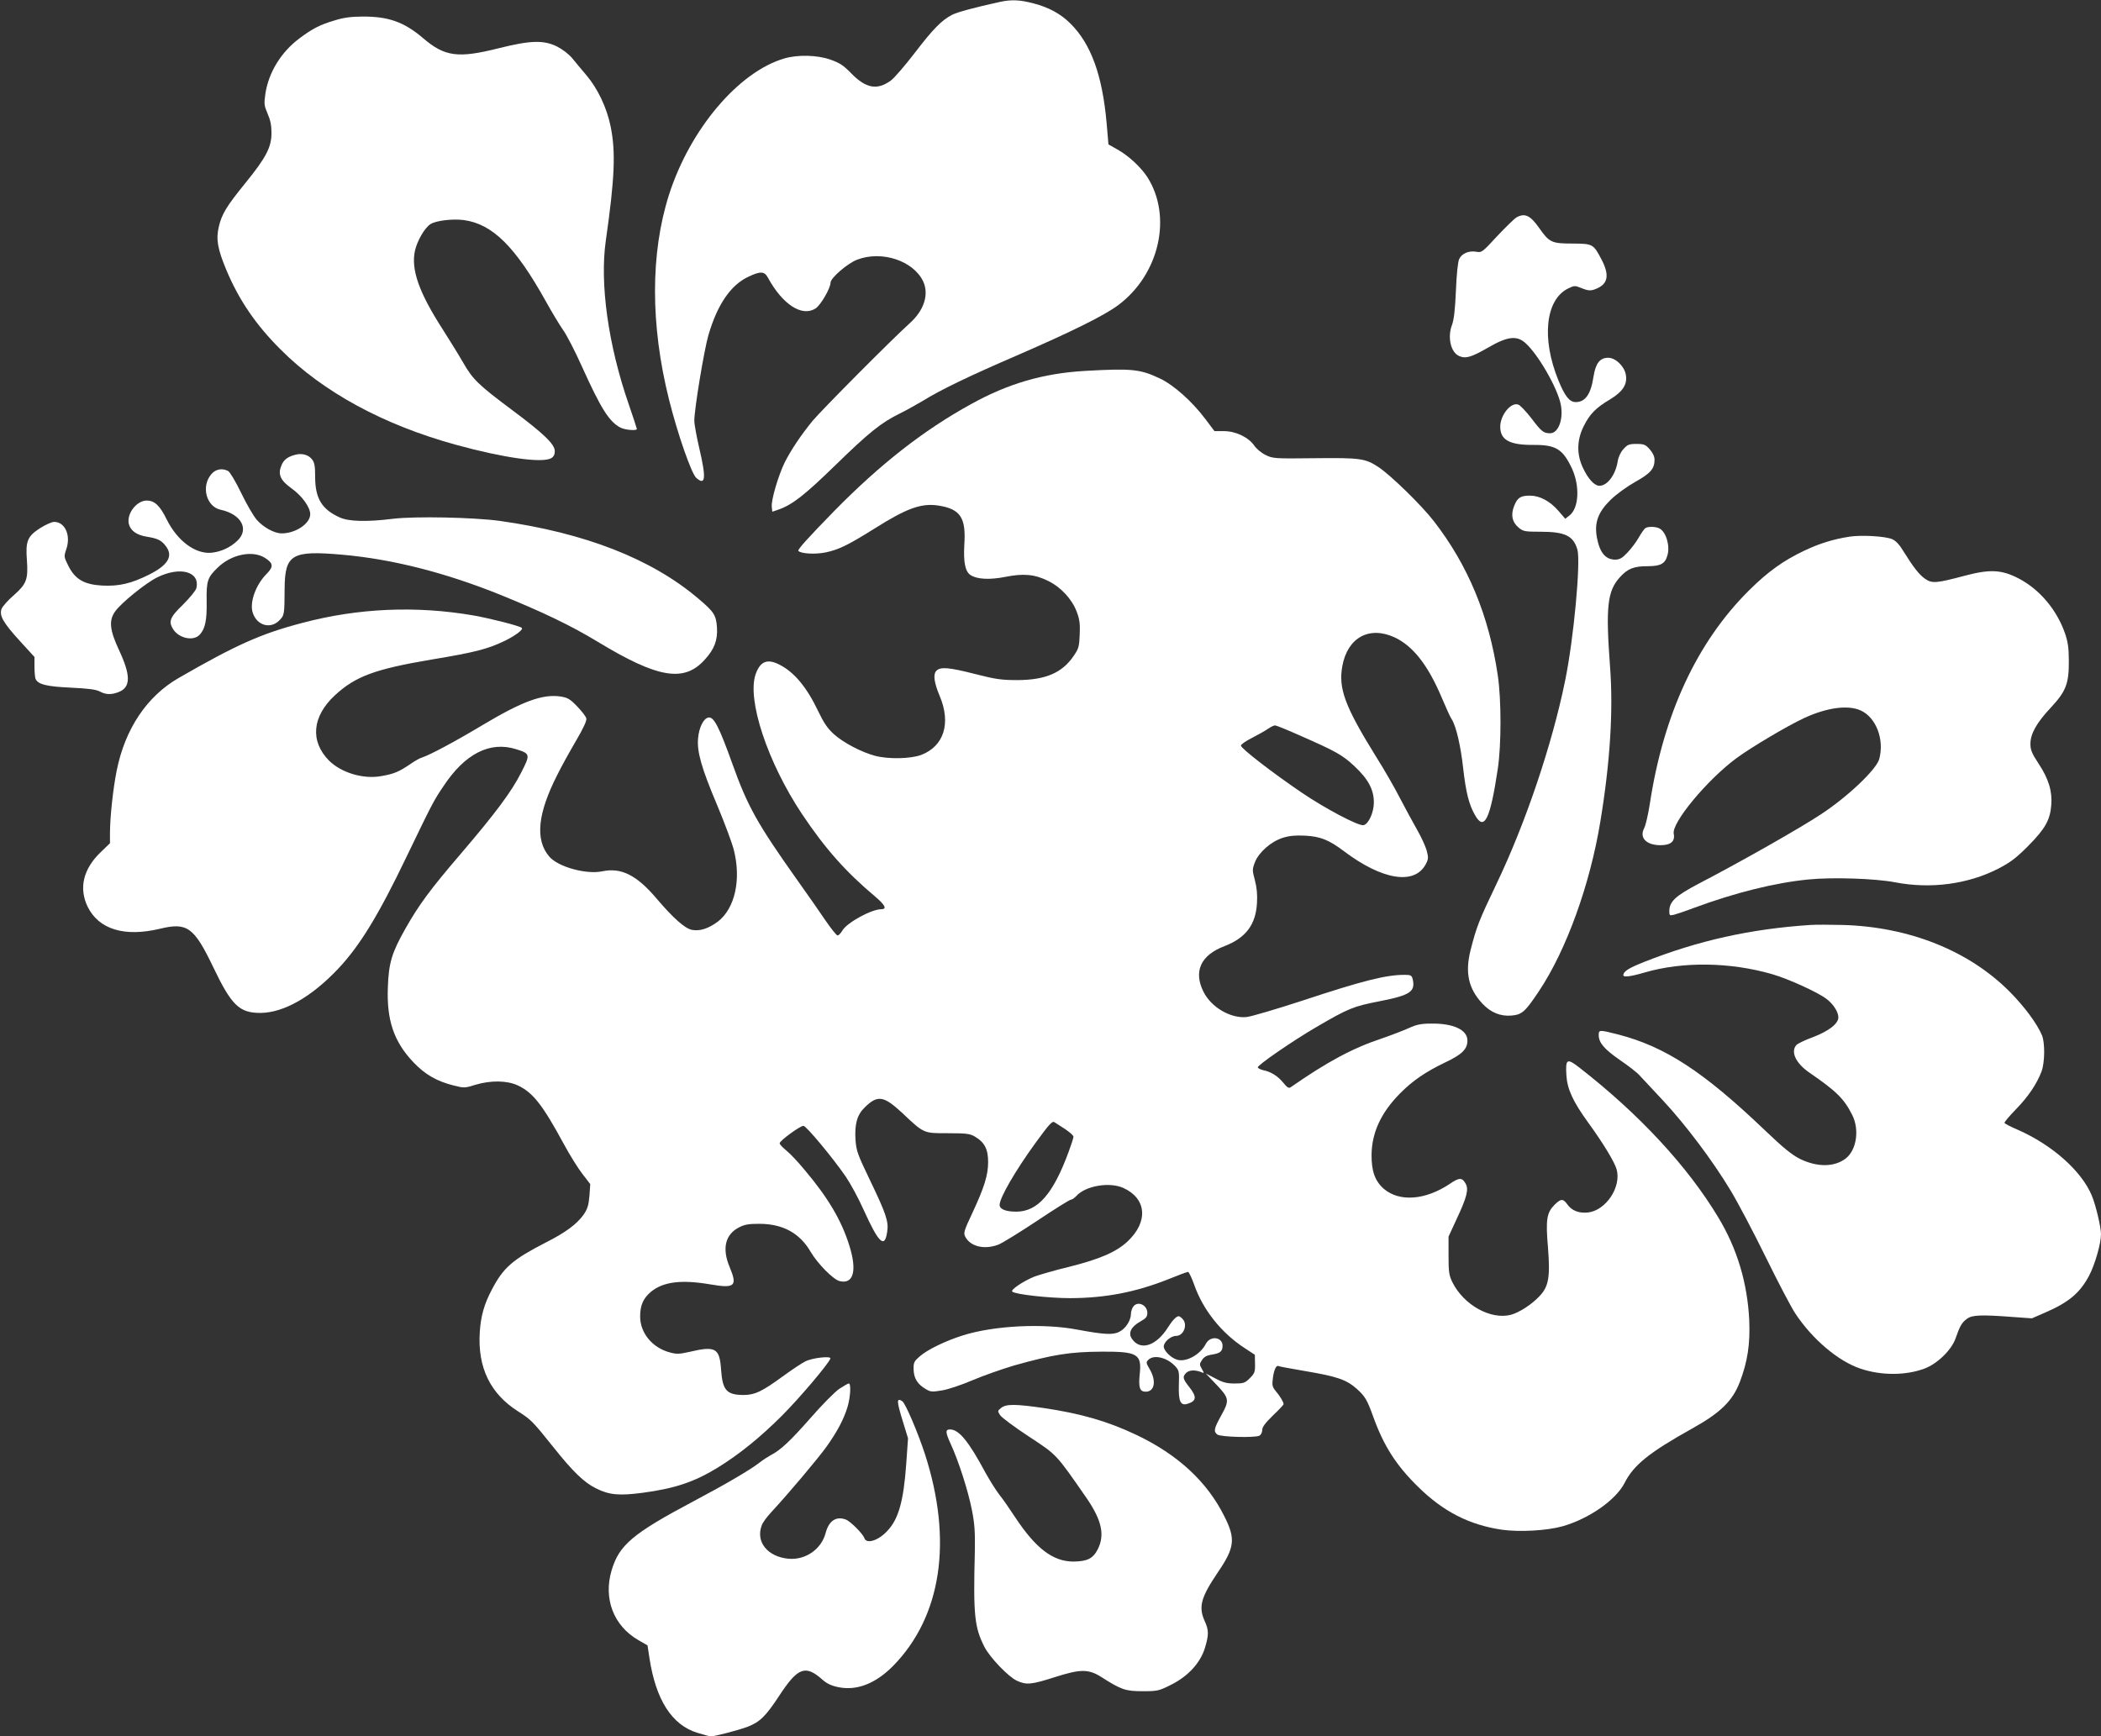 <?xml version="1.0" standalone="no"?>
<!DOCTYPE svg PUBLIC "-//W3C//DTD SVG 20010904//EN"
 "http://www.w3.org/TR/2001/REC-SVG-20010904/DTD/svg10.dtd">
<svg version="1.0" xmlns="http://www.w3.org/2000/svg"
 width="1280pt" height="1058pt" viewBox="0 0 1280 1058"
 preserveAspectRatio="xMidYMid meet">
<rect x="0" y="0" width="1280" height="1058" fill="#333333" stroke="none"/>
<g transform="translate(0,1058) scale(0.1,-0.1)"
fill="#ffffff" stroke="none">
<path d="M6090 10568 c-154 -34 -258 -62 -289 -78 -63 -32 -116 -86 -227 -231
-60 -78 -126 -155 -147 -170 -83 -60 -151 -48 -241 44 -46 48 -71 64 -125 83
-80 29 -200 32 -282 8 -279 -81 -575 -431 -703 -830 -114 -357 -114 -794 0
-1249 52 -209 137 -452 166 -477 57 -50 61 -1 18 182 -16 69 -30 144 -30 167
0 69 59 428 86 521 54 186 136 306 244 356 74 35 97 33 118 -5 89 -164 207
-241 290 -189 31 19 92 124 92 158 0 28 105 119 163 140 150 57 341 -7 401
-132 37 -79 6 -177 -81 -255 -112 -101 -540 -532 -593 -596 -73 -90 -129 -174
-169 -252 -38 -77 -84 -231 -79 -271 l3 -30 38 13 c83 29 157 86 346 270 206
201 281 261 396 317 39 19 100 54 138 76 108 67 282 151 572 276 338 147 532
243 618 307 251 188 330 540 177 780 -40 61 -114 130 -182 168 l-55 31 -11
129 c-26 293 -95 483 -221 608 -58 58 -131 98 -223 122 -83 22 -136 25 -208 9z"/>
<path d="M2040 10456 c-92 -27 -137 -51 -216 -110 -111 -83 -187 -206 -207
-336 -9 -63 -8 -72 13 -122 17 -38 24 -71 24 -118 0 -86 -32 -149 -158 -304
-116 -143 -145 -190 -163 -268 -18 -76 -7 -136 46 -263 76 -182 180 -335 331
-485 258 -259 627 -459 1067 -580 291 -80 525 -113 581 -82 15 9 22 22 22 43
0 42 -66 106 -262 252 -205 153 -238 186 -296 287 -27 47 -84 139 -126 205
-143 222 -193 363 -168 477 14 62 59 139 94 162 33 22 136 34 204 25 175 -24
314 -162 500 -496 36 -65 83 -143 104 -173 22 -30 74 -131 116 -225 115 -254
165 -335 235 -371 28 -14 99 -20 99 -8 0 3 -22 71 -49 149 -126 363 -178 739
-140 1000 54 378 61 540 29 695 -23 114 -79 231 -147 311 -26 31 -65 77 -85
102 -23 28 -60 56 -95 74 -82 40 -163 37 -355 -11 -247 -62 -328 -52 -461 62
-115 98 -211 132 -367 131 -69 0 -116 -6 -170 -23z"/>
<path d="M9240 9256 c-14 -8 -67 -60 -119 -115 -90 -98 -94 -101 -127 -95 -44
8 -88 -10 -104 -44 -8 -16 -16 -92 -20 -192 -5 -116 -12 -178 -24 -210 -29
-76 -7 -169 45 -190 39 -17 74 -6 175 52 117 68 174 75 226 29 78 -68 198
-277 217 -377 17 -89 -15 -174 -65 -174 -40 0 -54 11 -114 91 -33 42 -69 81
-81 84 -45 15 -109 -65 -109 -135 0 -81 57 -112 202 -111 137 1 179 -25 235
-144 49 -107 42 -240 -14 -285 l-27 -21 -43 50 c-51 58 -113 91 -172 91 -57 0
-76 -12 -96 -62 -22 -55 -13 -99 26 -132 28 -24 38 -26 135 -26 149 0 200 -25
224 -109 21 -75 -22 -542 -75 -800 -79 -387 -241 -868 -418 -1237 -108 -226
-121 -260 -158 -404 -34 -137 -13 -233 71 -324 52 -56 111 -80 180 -74 63 6
82 23 166 149 167 250 311 649 374 1034 60 363 79 678 59 942 -27 364 -17 461
60 546 47 52 85 67 168 67 81 0 108 15 122 68 16 58 -9 141 -49 162 -22 12
-70 13 -86 2 -6 -4 -24 -29 -40 -57 -15 -27 -47 -69 -69 -92 -33 -35 -48 -43
-76 -43 -58 1 -93 43 -110 134 -17 91 7 156 84 231 35 34 100 81 150 109 93
52 117 80 117 135 0 20 -11 42 -29 63 -26 29 -35 33 -81 33 -45 0 -55 -4 -79
-31 -17 -18 -31 -48 -35 -73 -13 -84 -63 -151 -112 -151 -30 0 -69 42 -100
109 -39 82 -38 169 4 253 37 75 74 113 162 165 77 47 106 92 95 150 -9 52 -63
103 -107 103 -51 0 -77 -33 -90 -116 -16 -106 -50 -154 -108 -154 -38 0 -66
35 -106 133 -103 253 -79 488 57 558 39 19 43 20 80 5 49 -20 63 -20 104 -1
62 30 69 82 24 170 -52 99 -53 100 -179 101 -128 0 -141 7 -203 95 -54 77 -87
92 -137 65z"/>
<path d="M6610 8320 c-255 -15 -468 -77 -695 -203 -288 -158 -554 -367 -831
-649 -166 -170 -227 -238 -220 -245 17 -17 103 -22 166 -9 81 17 137 45 294
143 201 127 289 159 396 142 131 -21 166 -74 155 -237 -6 -107 5 -165 38 -186
39 -26 117 -30 212 -11 111 22 179 16 261 -25 78 -38 145 -111 174 -188 17
-45 21 -74 18 -138 -3 -73 -6 -86 -37 -131 -70 -103 -171 -146 -341 -147 -100
0 -134 5 -259 37 -161 41 -211 45 -236 20 -21 -21 -15 -71 20 -154 70 -166 26
-306 -113 -359 -64 -24 -201 -27 -282 -5 -82 22 -191 79 -249 131 -40 36 -62
69 -97 142 -69 145 -146 237 -235 282 -74 38 -117 21 -145 -57 -55 -154 72
-538 282 -853 141 -211 267 -353 447 -504 59 -50 72 -76 37 -76 -61 0 -210
-82 -238 -130 -9 -16 -23 -30 -29 -30 -7 0 -40 42 -75 93 -34 50 -110 160
-169 242 -246 347 -304 450 -399 716 -79 220 -111 282 -143 277 -30 -4 -58
-59 -64 -126 -8 -82 21 -183 117 -410 44 -105 89 -226 100 -268 47 -182 8
-359 -96 -439 -57 -43 -110 -60 -158 -51 -43 8 -115 72 -216 191 -121 143
-216 190 -330 166 -98 -21 -271 27 -324 90 -87 102 -71 262 50 499 23 47 74
139 112 204 47 80 68 126 64 139 -3 12 -28 44 -56 73 -43 45 -58 53 -100 60
-111 16 -232 -28 -481 -177 -167 -100 -318 -180 -362 -194 -13 -3 -47 -22 -75
-42 -68 -46 -99 -59 -175 -72 -109 -20 -243 20 -318 94 -117 118 -104 269 35
398 125 116 245 160 588 218 265 44 344 64 449 115 66 33 112 68 102 78 -11
12 -193 58 -295 76 -348 60 -703 45 -1044 -46 -249 -65 -403 -134 -753 -336
-192 -111 -325 -309 -376 -563 -22 -109 -41 -285 -41 -382 l0 -61 -55 -53
c-108 -103 -136 -220 -81 -334 68 -138 224 -186 441 -134 166 40 207 10 325
-236 111 -232 159 -278 289 -277 142 2 311 99 472 270 131 139 246 327 416
682 155 321 165 342 225 430 131 198 283 275 442 225 87 -27 88 -32 31 -143
-59 -117 -158 -249 -370 -497 -186 -217 -254 -310 -336 -455 -82 -145 -101
-208 -106 -355 -8 -200 36 -331 154 -456 72 -76 144 -118 250 -144 59 -15 66
-15 129 5 93 28 194 27 259 -4 92 -43 151 -119 279 -355 37 -69 89 -152 115
-185 l47 -61 -5 -72 c-5 -58 -12 -80 -36 -115 -41 -57 -109 -108 -230 -169
-202 -104 -258 -152 -328 -286 -47 -88 -68 -163 -74 -260 -14 -216 64 -376
235 -484 77 -49 87 -59 211 -214 121 -152 188 -217 262 -254 80 -40 140 -46
284 -27 196 26 315 66 457 153 133 82 261 186 393 318 105 105 283 315 294
347 6 17 -108 5 -152 -17 -21 -10 -84 -52 -140 -93 -125 -91 -167 -111 -234
-112 -106 0 -131 27 -140 155 -9 131 -34 145 -191 108 -62 -14 -80 -15 -120
-4 -107 28 -182 118 -182 219 0 69 19 111 66 151 75 61 184 75 361 45 151 -26
167 -11 118 106 -47 112 -27 198 57 241 34 18 60 22 123 22 144 0 247 -56 314
-171 43 -73 137 -168 176 -178 85 -21 108 63 59 218 -48 153 -130 291 -270
457 -41 50 -92 104 -114 121 -22 18 -40 37 -40 44 0 15 124 106 145 106 17 0
182 -199 258 -310 28 -41 78 -133 110 -205 91 -201 127 -234 142 -131 10 62
-7 111 -102 309 -79 164 -86 184 -91 252 -6 97 10 153 57 198 77 76 115 70
225 -32 137 -129 130 -126 281 -126 113 0 135 -3 165 -21 58 -34 80 -76 80
-154 0 -81 -23 -154 -97 -313 -51 -108 -54 -121 -42 -143 31 -60 117 -80 201
-48 24 9 130 75 236 145 106 71 199 129 206 129 7 0 21 10 32 21 56 64 204 89
289 50 141 -65 152 -206 24 -326 -69 -64 -168 -107 -355 -154 -88 -21 -183
-49 -213 -60 -66 -27 -146 -80 -134 -91 16 -17 224 -40 354 -40 214 1 397 36
596 115 61 25 115 45 121 45 5 0 22 -35 37 -77 53 -153 166 -295 306 -386 l64
-42 1 -55 c1 -49 -2 -58 -32 -88 -29 -29 -38 -32 -92 -32 -48 0 -72 6 -118 31
l-58 30 61 -64 c82 -86 85 -98 34 -190 -45 -82 -49 -98 -25 -118 19 -15 228
-21 257 -7 9 5 17 20 17 35 0 18 18 42 65 88 36 34 65 65 65 69 0 13 -22 50
-48 80 -21 26 -23 36 -17 80 6 49 21 80 34 72 3 -2 78 -16 166 -31 190 -32
248 -52 309 -106 52 -46 65 -68 102 -171 64 -178 140 -297 274 -428 152 -150
312 -232 510 -261 108 -15 273 -6 370 21 161 46 324 160 377 263 55 110 151
187 413 333 172 96 245 167 290 284 47 124 63 230 57 375 -11 228 -74 437
-188 626 -187 312 -483 631 -847 914 -76 59 -85 53 -79 -47 5 -84 40 -160 132
-287 95 -131 161 -241 174 -286 30 -108 -65 -250 -174 -263 -55 -6 -99 11
-126 49 -26 37 -40 36 -78 -2 -48 -48 -55 -90 -40 -263 14 -179 4 -238 -55
-297 -46 -49 -122 -97 -170 -110 -123 -33 -289 59 -358 199 -20 41 -23 62 -23
162 l0 115 47 102 c65 138 77 186 57 221 -21 38 -39 38 -97 -2 -148 -99 -306
-111 -401 -30 -54 47 -76 108 -75 209 2 135 58 255 172 371 79 80 157 133 278
191 101 48 134 80 134 133 0 65 -86 105 -221 103 -61 0 -89 -6 -135 -27 -33
-15 -106 -43 -164 -63 -180 -60 -331 -141 -557 -298 -11 -8 -22 -1 -45 28 -33
40 -75 67 -122 76 -16 4 -31 11 -33 17 -4 13 216 164 357 246 195 114 225 126
384 157 189 37 221 59 202 137 -6 21 -12 24 -49 24 -113 0 -253 -35 -622 -157
-159 -52 -312 -97 -340 -100 -97 -10 -216 59 -263 154 -62 124 -17 223 128
278 130 50 191 131 198 264 3 49 -1 94 -13 138 -16 60 -16 66 0 108 23 61 98
127 170 150 42 13 78 16 138 13 91 -5 144 -26 234 -94 233 -176 429 -208 498
-82 18 33 18 42 7 85 -7 26 -34 84 -59 128 -25 44 -72 130 -103 190 -31 61
-98 178 -150 260 -187 302 -227 411 -202 547 32 173 163 245 317 175 114 -53
205 -170 289 -369 25 -59 51 -117 60 -130 27 -42 55 -162 70 -298 17 -151 36
-224 73 -288 56 -98 92 -24 138 283 22 146 22 422 0 570 -54 365 -182 672
-390 940 -75 97 -264 281 -337 329 -81 53 -109 57 -390 54 -245 -3 -254 -2
-298 20 -25 12 -55 37 -68 56 -35 51 -111 88 -183 89 l-60 0 -55 73 c-81 108
-193 208 -278 248 -120 57 -170 62 -456 46z m1308 -2221 c221 -97 260 -119
332 -186 85 -79 120 -144 120 -222 0 -63 -33 -133 -63 -139 -31 -6 -235 102
-379 200 -178 121 -368 268 -368 285 0 7 30 28 68 47 37 19 81 44 97 55 17 12
36 21 43 21 7 0 74 -27 150 -61z m-1430 -2398 c28 -19 52 -40 52 -47 0 -7 -13
-48 -29 -91 -95 -259 -189 -366 -320 -366 -63 0 -101 15 -101 41 0 43 94 206
218 377 85 117 103 136 116 127 6 -4 35 -23 64 -41z"/>
<path d="M1799 7809 c-47 -12 -71 -31 -85 -66 -22 -53 -6 -90 61 -138 65 -46
115 -116 115 -158 0 -57 -88 -117 -174 -117 -45 0 -112 37 -152 83 -20 23 -63
97 -95 164 -33 68 -68 127 -79 133 -36 19 -77 12 -103 -20 -63 -74 -30 -197
57 -216 126 -27 176 -119 102 -189 -44 -42 -100 -67 -158 -73 -99 -9 -208 73
-273 204 -40 82 -73 114 -121 114 -62 0 -124 -81 -109 -143 11 -41 47 -67 108
-77 67 -11 89 -21 116 -56 48 -61 17 -116 -100 -175 -110 -55 -184 -72 -286
-67 -110 6 -165 38 -206 119 -28 56 -28 58 -13 103 29 84 -8 166 -74 166 -15
0 -54 -18 -87 -39 -76 -49 -88 -79 -79 -195 8 -115 -2 -144 -78 -211 -35 -30
-69 -68 -76 -84 -16 -41 8 -84 114 -200 l86 -94 0 -58 c0 -32 3 -65 6 -74 14
-35 65 -48 214 -55 106 -5 154 -11 177 -23 39 -21 73 -21 118 -3 72 30 72 101
0 255 -57 122 -63 181 -23 236 36 51 185 172 256 207 140 69 263 35 238 -67
-4 -14 -40 -58 -81 -99 -81 -78 -90 -103 -59 -152 37 -55 124 -72 161 -31 33
36 44 87 42 203 -2 124 5 146 68 206 82 80 210 106 285 60 53 -33 56 -54 14
-97 -68 -67 -107 -177 -86 -239 25 -77 107 -101 161 -47 32 32 32 35 33 196 2
208 44 232 351 205 306 -27 628 -109 965 -245 258 -105 427 -186 589 -284 369
-224 529 -251 655 -110 58 63 79 119 74 195 -5 76 -18 96 -114 177 -285 242
-690 400 -1209 473 -162 22 -515 29 -650 13 -161 -20 -270 -17 -325 8 -109 49
-150 116 -150 247 0 68 -4 88 -20 108 -21 27 -61 38 -101 27z"/>
<path d="M11268 7310 c-102 -16 -181 -41 -275 -85 -127 -60 -222 -128 -336
-241 -318 -315 -523 -756 -606 -1304 -10 -63 -25 -130 -35 -148 -29 -57 14
-102 100 -102 63 0 90 23 81 70 -14 66 204 329 383 461 93 68 309 196 412 244
139 64 267 81 344 46 94 -43 145 -176 113 -296 -17 -63 -191 -229 -354 -336
-127 -84 -473 -281 -745 -423 -143 -75 -180 -110 -180 -168 0 -26 2 -28 28
-22 15 4 70 22 122 42 252 93 493 153 696 173 149 15 409 6 529 -17 216 -42
443 -12 627 82 76 39 110 65 184 139 103 104 134 158 141 249 7 84 -16 161
-78 254 -40 61 -49 83 -49 119 0 62 37 128 124 221 93 100 111 146 110 287 0
77 -6 115 -23 165 -50 144 -154 268 -282 335 -104 54 -174 58 -329 17 -173
-46 -198 -48 -240 -20 -37 25 -72 70 -133 168 -25 42 -47 65 -70 75 -43 18
-187 26 -259 15z"/>
<path d="M11030 4944 c-365 -24 -684 -95 -1015 -226 -91 -36 -125 -57 -125
-80 0 -14 44 -9 132 17 232 67 519 63 775 -11 97 -28 278 -110 331 -151 41
-31 72 -79 72 -112 0 -38 -58 -84 -156 -121 -49 -18 -95 -40 -101 -49 -35 -42
-1 -111 82 -168 163 -112 210 -158 260 -258 44 -89 26 -211 -39 -263 -69 -54
-174 -55 -279 -4 -50 25 -102 67 -219 179 -370 353 -603 505 -887 579 -118 30
-121 30 -121 -3 0 -47 34 -86 129 -152 51 -35 106 -77 121 -95 16 -17 80 -85
141 -151 138 -148 302 -366 410 -545 45 -74 142 -258 216 -409 74 -151 155
-306 181 -345 104 -157 262 -291 398 -336 125 -42 275 -42 389 1 78 29 165
114 189 184 26 75 38 96 69 119 32 24 86 26 284 11 l112 -8 78 34 c146 63 214
120 270 225 36 68 73 197 73 253 0 44 -32 179 -56 236 -63 151 -242 309 -451
401 -43 18 -79 37 -81 42 -1 5 30 42 70 83 75 77 128 156 156 231 20 55 21
172 3 218 -29 71 -108 177 -196 266 -249 251 -614 397 -1020 408 -77 2 -165 2
-195 0z"/>
<path d="M6907 2622 c-9 -10 -17 -32 -17 -48 0 -39 -32 -90 -71 -109 -37 -20
-94 -17 -254 13 -208 40 -510 25 -699 -35 -105 -33 -215 -86 -263 -128 -34
-30 -38 -37 -37 -79 1 -54 24 -91 74 -120 30 -18 39 -18 100 -8 37 6 120 34
185 62 66 28 180 68 254 90 239 67 339 83 536 84 214 1 241 -15 229 -133 -9
-85 -1 -111 36 -111 54 0 66 65 25 136 -23 39 -24 44 -9 58 33 34 114 15 164
-39 23 -25 25 -33 22 -115 -3 -98 10 -127 52 -114 56 17 59 42 11 103 -39 49
-42 62 -19 85 18 18 51 20 88 7 24 -10 24 -10 8 18 -15 26 -15 30 1 54 11 18
29 28 54 32 53 8 68 18 71 47 7 60 -73 75 -102 19 -34 -66 -121 -113 -175 -96
-37 11 -81 55 -81 80 0 28 43 65 75 65 47 0 73 70 39 104 -8 9 -19 16 -23 16
-14 0 -39 -26 -64 -66 -72 -116 -171 -148 -222 -70 -23 35 -3 73 53 104 34 19
42 29 42 52 0 46 -54 74 -83 42z"/>
<path d="M5114 2118 c-27 -18 -105 -97 -174 -176 -123 -140 -185 -199 -245
-229 -16 -9 -46 -28 -65 -43 -56 -44 -202 -130 -400 -235 -377 -200 -458 -269
-504 -424 -51 -172 12 -337 162 -424 l57 -33 12 -79 c39 -253 136 -405 290
-453 38 -12 76 -22 84 -22 25 0 169 38 223 58 75 29 111 64 193 189 114 174
160 191 265 97 25 -22 54 -36 94 -44 113 -24 228 21 335 129 295 301 365 762
194 1291 -42 129 -119 310 -138 322 -36 23 -35 2 4 -125 l31 -101 -11 -157
c-16 -225 -47 -336 -115 -407 -55 -60 -128 -82 -140 -44 -9 26 -84 102 -113
113 -59 22 -103 -7 -123 -82 -26 -99 -122 -165 -224 -157 -129 11 -204 103
-165 204 5 16 31 51 57 79 103 111 280 321 336 398 68 95 107 170 130 246 17
59 22 141 7 141 -5 0 -31 -15 -57 -32z"/>
<path d="M6099 2001 c-22 -18 -22 -19 -6 -44 9 -14 88 -73 175 -130 173 -114
163 -103 353 -377 91 -133 111 -223 67 -310 -29 -57 -64 -74 -148 -75 -125 0
-230 80 -356 271 -32 49 -75 111 -96 137 -21 27 -59 88 -85 135 -102 190 -161
262 -215 262 -29 0 -29 -16 3 -86 49 -106 107 -287 130 -404 17 -86 20 -133
18 -255 -10 -387 -2 -460 58 -579 33 -65 146 -183 198 -207 58 -27 89 -24 232
22 157 50 205 50 285 -1 119 -76 145 -85 249 -85 90 0 99 2 171 38 104 51 179
132 208 223 25 82 25 110 0 165 -40 88 -24 145 80 299 102 150 109 203 39 341
-105 211 -283 375 -534 495 -177 84 -339 131 -570 165 -168 24 -226 25 -256 0z"/>
</g>
</svg>
